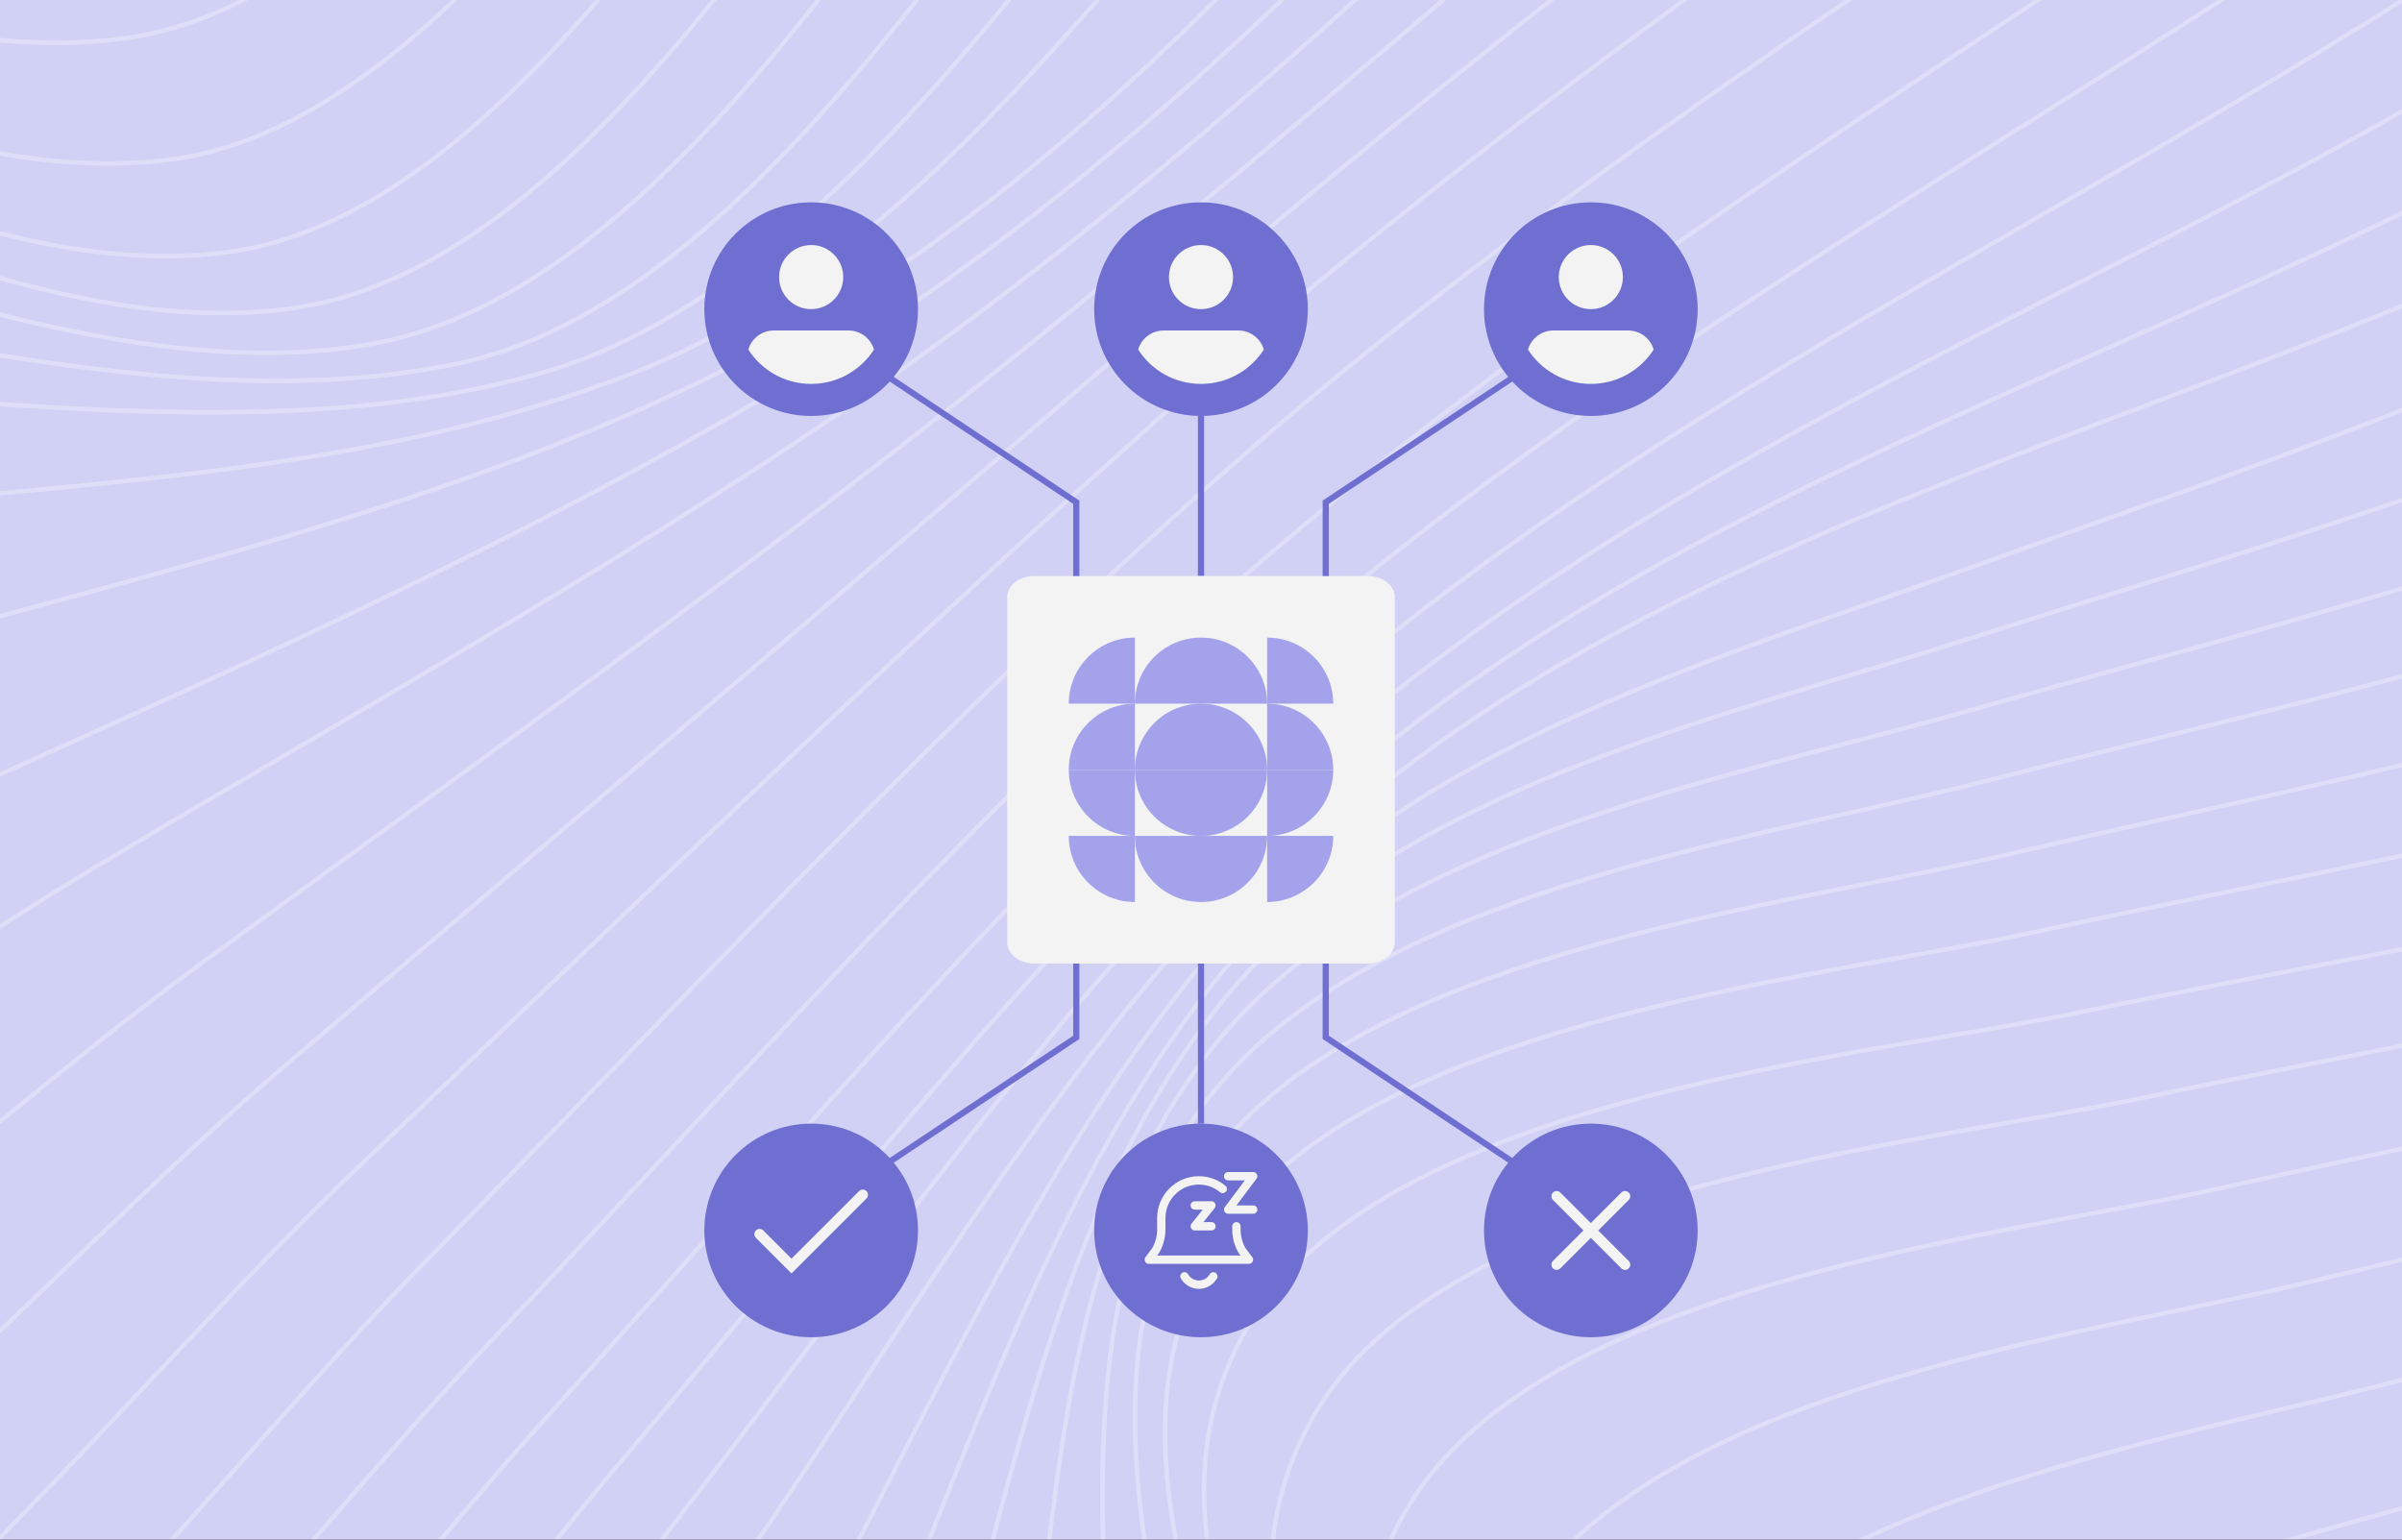 <?xml version="1.0" encoding="UTF-8"?>
<svg id="Layer_1" data-name="Layer 1" xmlns="http://www.w3.org/2000/svg" xmlns:xlink="http://www.w3.org/1999/xlink" viewBox="0 0 780 500"><rect x="0" y="0" width="780" height="500" fill="#808080" stroke="none"/>
  <defs>
    <style>
      .cls-1 {
        stroke: #f3f3f3;
        stroke-width: 3.4px;
      }

      .cls-1, .cls-2, .cls-3, .cls-4, .cls-5 {
        fill: none;
      }

      .cls-1, .cls-2, .cls-4 {
        stroke-linecap: round;
      }

      .cls-1, .cls-5 {
        stroke-miterlimit: 10;
      }

      .cls-2 {
        stroke-width: 1.42px;
      }

      .cls-2, .cls-4 {
        stroke: #fff;
        stroke-linejoin: round;
      }

      .cls-6 {
        clip-path: url(#clippath);
      }

      .cls-3, .cls-7, .cls-8, .cls-9, .cls-10, .cls-11 {
        stroke-width: 0px;
      }

      .cls-12 {
        clip-path: url(#clippath-1);
      }

      .cls-4 {
        stroke-width: 1.01px;
      }

      .cls-5 {
        stroke: #6f6fd1;
        stroke-width: 2px;
      }

      .cls-13 {
        opacity: .6;
      }

      .cls-14 {
        opacity: .5;
      }

      .cls-7 {
        fill: #f3f3f3;
      }

      .cls-8 {
        fill: #6f6fd1;
      }

      .cls-9 {
        fill: #383838;
      }

      .cls-10 {
        fill: #d1d0f5;
      }

      .cls-11 {
        fill: #a4a2eb;
      }
    </style>
    <clipPath id="clippath">
      <rect class="cls-3" x="-886" width="780" height="500"/>
    </clipPath>
    <clipPath id="clippath-1">
      <rect class="cls-3" width="780" height="500"/>
    </clipPath>
  </defs>
  <g class="cls-14">
    <g class="cls-6">
      <g class="cls-13">
        <g>
          <path class="cls-4" d="M226.24,3.98C103.12-30.22-41.61-16.97-158.07-71.84c-85.54-40.31-127.45-136.61-220.05-166.75-78.35-25.5-159.35-1.9-238.77-17.89-105.4-21.22-210.5-64.08-313.21-95.73"/>
          <path class="cls-4" d="M219.25,26.66C145.98,8.06,71.4,2.41-3.58-5.55c-58.64-6.22-130.71-7.46-183.59-37.22-84.53-47.57-111.09-162.14-206.81-194.45-76.86-25.95-153.69,13.83-231.52,2.02-104.04-15.79-211.13-63.38-311.57-94.34"/>
          <path class="cls-4" d="M212.26,49.33C134.26,31.32,55.02,28.03-24.57,21.96c-59.08-4.51-140.37-1.32-192.09-35.56-82.75-54.79-94.69-188.23-193.35-222.62-76.05-26.51-147.69,29.81-224.15,22.26-44.42-4.39-90.38-25.02-132.83-38.16-59.02-18.26-118.03-36.54-177.07-54.74"/>
          <path class="cls-4" d="M205.27,72.01C122.66,54.58,38.9,53.59-45.15,49.32c-59.12-3-150.09,4.39-200.33-33.92-80.37-61.28-79.15-213.85-180.28-249.98-75.92-27.12-141.7,45.37-216.99,41.92-43.62-2-90.64-24.19-132.06-37.02-58.74-18.19-117.48-36.4-176.24-54.52"/>
          <path class="cls-4" d="M198.28,94.68c-86.84-16.94-174.78-15.77-262.92-18.37-58.99-1.74-159.08,9.43-207.89-32.31-77.93-66.63-65.02-237.79-168.23-275.24-76.43-27.73-135.99,59.85-210.41,60.09-42.69.13-91.02-23.55-131.38-36.06-58.48-18.13-116.96-36.27-175.47-54.32"/>
          <path class="cls-4" d="M191.29,117.36c-90.46-16.7-182.04-13.52-273.69-14.65-58.84-.73-166.61,13.58-214.37-30.75-40.89-37.96-54.57-105.64-71.39-156.27-15.72-47.33-34-121.68-86.44-140.83-77.5-28.31-130.79,72.62-204.74,75.84-41.76,1.82-91.47-23.17-130.86-35.39-58.26-18.07-116.52-36.16-174.81-54.15"/>
          <path class="cls-4" d="M184.31,140.03c-93.11-16.81-187.8-12.24-282.05-11.77-58.59.29-172.14,16.52-219.33-29.27-41.27-40.05-52.05-113.08-66.93-165.73-13.68-48.42-28.99-128.93-82.78-148.57-79.15-28.91-126.25,83-200.35,88.28-40.96,2.92-91.96-23.15-130.57-35.13-58.09-18.03-116.17-36.08-174.29-54.01"/>
          <path class="cls-4" d="M177.33,162.7c-94.74-17.46-191.45-11.29-287.35-9.94-58.66.83-174.74,18.32-222.38-27.89-42.02-40.75-50.51-118.53-63.89-172.16-12.38-49.63-25.29-133.3-80.61-153.37-81.48-29.56-122.44,90.31-197.58,96.47-40.39,3.31-92.47-23.56-130.55-35.39-57.98-18-115.95-36.02-173.96-53.93"/>
          <path class="cls-4" d="M170.35,185.37c-95.04-18.02-192.38-11.14-288.63-9.5-58.57,1-174.8,18.71-222.72-27.27-42.37-40.65-50.46-120.27-63.59-173.98-12.21-49.94-24.58-134.37-80.36-154.38-82.42-29.57-120.8,91.81-196.36,98.09-40.4,3.36-92.73-23.94-130.94-35.61-57.95-17.7-115.92-35.31-173.7-53.54"/>
          <path class="cls-4" d="M163.36,208.05c-94.06-17.06-189.87-11.67-285.07-10.73-60.14.6-171.22,17.07-220-28.64-41.95-39.31-54.43-116.79-70.43-169.01-14.59-47.62-31.44-131.84-84.74-150.92-77.06-27.59-121.53,80.37-193.12,86.38-41.1,3.45-91.43-22.8-130.86-33.55-57.7-15.73-115.26-30.94-172.08-49.73"/>
          <path class="cls-4" d="M156.37,230.72c-91.94-16.71-185.04-12.61-278.13-13.12-61.2-.34-165.9,14.37-215.89-30.08-42.69-37.95-61.42-109.62-82.12-160.53-18.77-46.18-41.96-125.54-93.94-144.15-71.09-25.45-119.96,61.45-187.55,64.84-41.56,2.08-89.02-21.5-129.64-30.61-57.09-12.8-113.33-24.17-169.04-42.55"/>
          <path class="cls-4" d="M149.39,253.39c-88.7-16.79-178.51-14.61-268.45-16.46-60.47-1.24-160.7,10.98-210.66-31.57-44.31-37.74-70.26-99.38-97.69-149.21-24.75-44.98-55.1-116.05-107.03-134.71-63.94-22.97-117.27,36.47-180.13,35.37-42.11-.74-85.52-20.42-127.51-26.95-56.29-8.75-110.16-15.38-164.84-32.66"/>
          <path class="cls-4" d="M142.4,276.06c-84.74-17.17-170.6-17.08-256.71-20.51-62.09-2.47-151.31,5.48-204.58-33.1C-409.84,156.58-449.67,2.94-558.15-36.56c-55.95-20.37-114.12,6.64-171.29-.1-42.33-4.99-81.62-19.78-124.69-22.75-55.42-3.82-105.73-4.94-159.77-20.72"/>
          <path class="cls-4" d="M135.42,298.74c-80.28-17.72-161.76-19.87-243.57-25.04-63.3-4-141.49-1.13-197.92-34.66C-408.46,178.19-470.56,50.12-583.88,7.76c-51.05-19.08-108.57-26.56-161.5-39.65-41.23-10.2-78.57-19.64-121.4-18.19-54.5,1.85-100.09,6.68-154.11-7.39"/>
          <path class="cls-4" d="M128.45,321.41c-134.3-32.55-294.6-6.06-420.65-66.07-114.01-54.27-199.95-155.99-318.48-202.04-54.84-21.3-97.25-59.99-151.19-81.35-90.49-35.83-174.42,13.76-266-6.74"/>
          <path class="cls-4" d="M121.47,344.08c-130.85-34.81-272.22-24.5-399.69-72.46-124.18-46.72-236.25-122.59-359.37-172.64-65.15-26.48-82.26-91.15-140.84-123.29-84.87-46.57-167.9,28.62-256.43,12.19"/>
          <path class="cls-4" d="M114.49,366.75c-124.5-36.05-254.98-41.65-379.55-78.65-68.35-20.3-134.56-48.33-200.9-74.23-64.75-25.28-134.06-43.13-197.72-70.18-75.95-32.28-68.01-120.24-130.88-163.54-34.58-23.82-74.21-19.45-110.94-4.02-50.17,21.06-78.69,43.02-136.36,34.42"/>
          <path class="cls-4" d="M107.51,389.42c-117.36-36.39-241.58-55.89-361.16-84.38-73.94-17.62-146.9-39.58-220-60.36-68.52-19.48-149.33-29.66-214.32-58.33-84.91-37.46-55.84-147.24-121.76-200.19-33.64-27.02-73.15-19.21-107.99.28-47.95,26.83-71.68,53.81-131.12,46.77"/>
          <path class="cls-4" d="M100.53,412.09c-111.31-36.07-230.77-66.48-345.46-89.41-78.87-15.77-157.61-32.2-236.38-48.45-70.96-14.64-162.09-18.4-228.21-48.34-91.97-41.66-45.59-170.9-113.95-231.3-33.3-29.42-72.61-18.79-105.67,4.08-45.68,31.6-65.49,63.24-126.68,57.22"/>
          <path class="cls-4" d="M93.54,434.77c-107.47-35.22-222.16-73.19-333.37-93.51-82.66-15.1-166.02-26.67-249.1-39.21-72.74-10.98-171.04-9.95-238.45-40.86-97.49-44.71-37.15-189.48-107.89-254.97-33.35-30.88-72.8-18.08-104.21,7.22-43.76,35.25-60.42,70.98-123.32,65.12"/>
          <path class="cls-4" d="M86.55,457.44c-106.26-33.82-216.23-75.69-325.84-96.43-84.8-16.05-171.55-23.46-257.21-33.32-74.32-8.55-175.08-5.03-244.09-36.53-101.67-46.41-30.68-201.26-104.03-269.26-33.64-31.18-73.85-17.08-103.82,9.52-42.55,37.75-56.71,76.71-121.33,69.82"/>
          <path class="cls-4" d="M79.56,480.12c-107.91-31.96-214.93-75.65-325.19-98.69-84.26-17.61-171.92-22.3-257.43-30.61-74.29-7.22-175.31-2.85-244.03-35.46-100.9-47.87-31.77-202.46-105.7-270.49-33.31-30.66-73.78-16.41-103.39,9.89-42.54,37.79-56,75.23-120.6,69.15"/>
          <path class="cls-4" d="M72.58,502.8c-110.27-31.47-216.04-81.4-328.46-105.1-81.63-17.21-167.21-19.46-250.16-25.7-72.33-5.44-172.2.47-238.8-32.28-96.9-47.65-44.47-195.22-117.83-261.09-32.25-28.96-71.62-17.68-102.15,6.85-42.97,34.53-57.17,65.4-118.92,61.08"/>
          <path class="cls-4" d="M65.59,525.48c-112.75-32.65-217.4-92.48-332.91-115.8-77.81-15.71-159.79-14.66-238.77-18-70-2.96-164.74,4.81-229.6-26.13-93.85-44.77-63.61-183.43-137.82-245.09-31.2-25.92-69.29-20-101.12,1.27-43.22,28.87-58.65,52.07-116.11,47.51"/>
          <path class="cls-4" d="M58.61,548.15c-115.25-35.23-218.94-108.02-338.3-129.91-73.05-13.4-150.25-8.39-224.1-8.09-67.15.27-154.08,10.04-217.24-17.62-91.85-40.23-87.69-167.81-164.04-223.84-30.57-22.43-66.79-21.83-100.27-6.34-43.17,19.98-60.48,35.59-112.39,29.56"/>
          <path class="cls-4" d="M51.62,570.82c-117.32-38.72-221.01-127.34-344.38-146.56-67.68-10.55-139.19-.99-206.99,3.47-63.68,4.19-141.34,16.08-202.53-7.36-91.29-34.98-115.07-148.89-194.89-198.69-65.93-41.14-136.57,5.25-207.54-7.09"/>
          <path class="cls-4" d="M44.64,593.49c-118.27-42.49-224.27-149.75-350.91-164.86-122.52-14.61-254.78,58.53-374.59,20.14-92.74-29.72-144.24-126.93-228.76-171-61.4-32.02-136.09-24.2-202.06-40.49"/>
          <path class="cls-4" d="M37.65,616.15c-68.75-26.82-128.41-67.55-190.6-106.66-49.73-31.28-106.36-72.77-167.05-77.27-113.84-8.44-224.73,74.3-338.2,45.2-97.06-24.89-172.39-104.15-264.04-142.13-63.77-26.43-130.82-53.77-196.42-75.34"/>
          <path class="cls-4" d="M30.66,638.82c-71.41-29.97-132.18-75.45-195.83-118.89-48.29-32.96-107.15-81.84-168.55-84-105.56-3.72-194.49,91.19-302.02,70.12-103.85-20.35-198.61-81.51-299.13-113.42-35.68-11.33-68.95-21.68-97.7-46.58-31.46-27.24-52.83-46.81-93.1-63.42"/>
          <path class="cls-4" d="M23.68,661.49c-73.95-32.94-135.77-82.97-200.77-130.47-46.99-34.34-108.07-90.15-170.05-90.4-98.25-.4-165.02,108.4-267.7,93.72-111.97-16.01-222.51-59.68-332.41-86.23-40.18-9.71-71.55-22.99-97.05-56.48-29.31-38.5-41.69-63.47-88.35-86.32"/>
          <path class="cls-4" d="M16.69,684.16c-76.3-35.48-139-89.69-205.19-140.81-44.64-34.48-110.11-99.18-171.57-96.17-92.49,4.53-137.6,126.8-236.9,114.82-120.63-14.56-242.78-39.61-362.27-61.91-105.94-19.77-95.45-125.24-180.39-172.09"/>
          <path class="cls-4" d="M9.71,706.83c-78.38-37.33-141.71-95.2-208.83-149.33-42.45-34.24-112.32-106.93-173.11-101-88.98,8.67-112.82,141.7-211.29,132.23-128.23-12.33-259.72-22.38-387.11-41.82-115.77-17.66-87.35-144.08-175.98-196.23"/>
          <path class="cls-4" d="M2.72,729.51c-80.12-38.21-143.75-99.11-211.44-155.45-40.91-34.05-114.14-112.63-174.68-104.61-87.46,11.58-92.88,154.07-192.52,144.77-134.1-12.51-271.99-8.6-405.33-27.3-123.02-17.26-79.82-158.92-172.35-213.57"/>
        </g>
      </g>
    </g>
  </g>
  <rect class="cls-9" width="780" height="500"/>
  <rect class="cls-10" width="780" height="500"/>
  <g class="cls-14">
    <g class="cls-12">
      <g class="cls-13">
        <g>
          <path class="cls-2" d="M329.08-780.32C-140.08-463.48-599.54-132.29-1063.92,191.83"/>
          <path class="cls-2" d="M348.14-753.01c-133.41,89.67-256.78,193.84-387.78,287-103.63,73.69-223.62,119.41-327.72,193.21-101.17,71.72-192.99,155.72-294.86,226.23-127.68,88.37-255.3,176.83-382.63,265.71"/>
          <path class="cls-2" d="M367.2-725.7C229.33-631.31,111.57-510.97-27.96-418.68c-106.63,70.53-235.04,93.3-340.68,167.45-99.14,69.6-178.05,161.85-275.91,232.54-125.38,90.57-254.41,176.62-381.25,265.15"/>
          <path class="cls-2" d="M386.27-698.38c-141.98,100.61-254.26,243.12-404.74,331.77-111.81,65.87-247.79,60.56-356.61,135.62-97.37,67.16-159.7,168.54-252.53,240.2-121.49,93.78-253.27,176.73-379.13,264.56"/>
          <path class="cls-2" d="M405.32-671.06C261.13-564.33,150.79-392.7-10.54-311.21c-118.5,59.86-261.28,23.06-374.62,99.51-95.9,64.68-139.75,174.73-226.03,248.82-114.52,98.34-252.74,177.63-376.48,263.97"/>
          <path class="cls-2" d="M424.38-643.74c-83.86,65.02-154.53,142.69-228.1,218.8-57.54,59.52-121.16,138.22-199.77,171.05-125.66,52.47-275.41-17.09-393.85,60.94-95.11,62.66-117.44,182.04-197.74,257.99-107.34,101.51-252.51,178.94-373.53,263.36"/>
          <path class="cls-2" d="M443.44-616.42c-87.31,70.77-159.38,155.63-234.85,238.48C152.58-316.44,85.88-223.72,3.31-196.05c-132.12,44.27-290.12-57.78-413.4,21.7-95.03,61.27-94.58,189.21-168.97,267.31-43.22,45.37-105.76,78.42-156.97,114.06-71.19,49.55-142.39,99.08-213.53,148.69"/>
          <path class="cls-2" d="M462.5-589.09c-90.63,76.38-164.08,168.22-241.4,257.57-54.38,62.85-124.77,169.91-210.57,192.43-137.25,36.02-305.05-97.11-432.39-16.39-95.6,60.6-72.18,196.01-141.03,276.37-39.89,46.55-105.07,79.43-155.04,114.18-70.87,49.3-141.75,98.58-212.57,147.96"/>
          <path class="cls-2" d="M481.56-561.77c-93.76,81.48-168.42,179.82-247.43,275.14C181.26-222.84,107.16-102.43,18.81-84.45c-141.06,28.7-319.34-133.43-449.93-51.54-96.7,60.64-51.21,202.21-115.23,284.78-36.73,47.37-104.68,80.4-153.39,114.26-70.58,49.07-141.17,98.13-211.69,147.29"/>
          <path class="cls-2" d="M500.62-534.46c-96.62,85.7-172.2,189.81-252.61,290.26C196.38-179.7,119.13-48.06,28.82-33.5c-77.33,12.47-164.05-30.84-234.63-55.96-65.96-23.48-164.04-67.46-230.53-25.97-98.27,61.32-32.59,207.49-92.9,292.12-34.06,47.8-104.65,81.22-152.2,114.27-70.33,48.88-140.67,97.73-210.92,146.71"/>
          <path class="cls-2" d="M519.68-507.15c-99.03,88.53-175.75,197.28-256.64,302.01C212.76-140.03,132.64-.34,41.19,12.33-38.78,23.42-128.92-27.73-200.04-56.73c-65.4-26.68-167.74-79.27-235.94-36.7-100.36,62.63-17.18,211.42-75.35,297.99-32.15,47.85-105.05,81.78-151.66,114.16-70.13,48.72-140.27,97.42-210.33,146.25"/>
          <path class="cls-2" d="M538.75-479.84c-101.16,89.77-177.86,202.15-259.2,309.45C229.8-104.75,148.89,38.83,56.6,51.65-24.8,62.96-118.22,5.18-189.13-26.34c-65.62-29.17-169.38-87.15-239.37-43.26-103.09,64.65-5.81,213.52-63.88,302-31.22,47.56-105.94,81.99-151.93,113.93-70,48.62-140.02,97.22-209.94,145.96"/>
          <path class="cls-2" d="M557.81-452.53c-102.04,89.63-178.5,203.29-259.81,311.25C248.52-75.59,167.73,68.34,75.44,81.66-6.15,93.45-101.26,33.63-172.05,1.77c-65.82-29.62-169.95-88.85-240.28-44.4-103.91,65.68-2.72,213.01-61.04,302.06-31.18,47.61-106.6,81.96-152.52,114.17-69.64,48.85-139.2,97.79-209.3,146"/>
          <path class="cls-2" d="M576.87-425.21c-100.12,89.38-176.92,200.06-258.1,306.25C267.49-51.88,189.77,85.29,97.05,99.8,17.31,112.28-79.22,59.17-150.85,31.77-216.16,6.79-323.93-47.3-391.08-4.79c-97.09,61.46-16.02,203.93-71.19,288.35-31.68,48.47-104.21,81.5-150.16,115.85-67.25,50.28-133.8,100.85-203.68,147.51"/>
          <path class="cls-2" d="M595.93-397.89c-97.9,87.32-173.78,193.91-254.75,296.49-53.24,67.45-127.39,196.02-219.76,212.97-78.88,14.47-174.38-26.7-248.59-47.77-67.32-19.11-175.18-62-240.68-20.53-89.57,56.7-35.6,185.85-90.24,263.58-33.59,47.79-100.69,79.96-145.85,117.05-63.47,52.13-124.64,104.55-193.1,150.33"/>
          <path class="cls-2" d="M614.99-370.58c-95.2,83.68-170.35,184.95-250.09,282.9-53.6,65.85-126.65,187.35-216.89,205.89-80.03,16.44-170.68-8.07-249.52-20.76-71.16-11.45-176.04-39.25-241.54,2.1-80.65,50.92-60.93,161.29-116.44,229.91-37.19,45.97-96.47,77.01-139.96,117.85-58.3,54.75-112.17,108.64-178.53,154.23"/>
          <path class="cls-2" d="M634.05-343.27c-92.19,78.96-166.26,174.06-244.43,266.41-56.36,66.59-124.62,172.2-213.34,197.84-151.46,43.76-355.91-44.86-493.33,41.09-70.87,44.33-91.22,132.05-148.06,189.49-42.09,42.53-92.39,73.26-132.88,118.36-52.1,58.04-96.79,112.76-160.93,158.93"/>
          <path class="cls-2" d="M653.12-315.96c-88.95,73.55-161.71,161.87-238.1,247.95C355.92-1.41,291.56,87.62,205.7,121.11c-155.77,60.77-351.16,18.88-495.92,107.72-65.22,40.02-123.17,97.23-183.37,144.5-46.9,36.83-89.6,70-124.99,118.66-45.03,61.91-79.06,116.55-141.28,164.18"/>
          <path class="cls-2" d="M672.18-288.66C520.15-168.13,411.02,32.16,235.73,119.85c-158.55,79.31-345.35,86.57-498.69,177.98-70.94,42.29-150.4,55.82-220.63,97.07-117.82,69.21-135.43,204.93-237.21,288.59"/>
          <path class="cls-2" d="M691.25-261.35C539.69-146.6,429,18.78,265.82,118.43,106.85,215.51-73.92,274.02-235.67,367.06c-85.58,49.23-171.94,12.32-258.1,49.38-124.84,53.71-113.35,210.55-207.99,294.34"/>
          <path class="cls-2" d="M710.31-234.05C562.87-127.39,443.97,12.19,295.43,118.1c-81.5,58.11-169.71,107.18-255.68,158.23-83.91,49.83-163.53,111.12-248.46,158.21-101.33,56.19-191.82-28.58-294.05,3.59-56.23,17.7-85.62,65.33-100.28,119.31-20.02,73.72-20.36,124.25-79.68,180.65"/>
          <path class="cls-2" d="M729.37-206.74C587.73-108.28,458.85,12.37,324.04,120.11c-83.37,66.62-170.69,128.41-256.82,191.36-80.75,59.01-161.81,139.66-249.68,186.82-114.79,61.62-211.2-65.37-326.74-38.14-58.96,13.89-84.45,64.37-92.96,119.76-11.72,76.24-2.35,125.82-61.49,185.51"/>
          <path class="cls-2" d="M748.44-179.42C612.37-87.38,475.52,18.57,351.09,125.69c-85.57,73.67-171.77,146.62-257.8,219.77-77.49,65.89-160.36,163.51-250.62,210.82-125.54,65.81-228.53-97.15-354.43-73.67-61.33,11.44-83.51,64.14-86.75,120.48-4.47,77.85,13.43,127.11-46.09,189.63"/>
          <path class="cls-2" d="M767.5-152.11C635.69-63.59,494.6,30.56,376.05,136.09c-88.12,78.45-172.92,160.71-258.56,241.83-74.98,71.03-158.75,180.71-251.18,228.62-133.69,69.29-241.81-122.54-375.39-100.82-62.99,10.24-82.89,64.95-82.02,121.57,1.22,78.87,26.37,128.18-34.44,192.74"/>
          <path class="cls-2" d="M786.55-124.78C657.34-36.38,516.02,49.17,398.39,152.56c-91.01,79.99-174.14,169.61-259.04,255.9-73.66,74.87-156.79,189.44-251.26,238.61-139.19,72.44-249.25-139.87-387.87-117.43-63.57,10.29-82.68,66.98-79.14,123.13,5.02,79.7,35.92,129.03-27.52,194.59"/>
          <path class="cls-2" d="M805.62-97.46C677.04-5.63,536.24,75.08,415.51,177.21c-92.27,78.05-173.17,171.01-256.22,258.48-72.15,75.99-154.58,191.56-250.03,239.46-140.13,70.32-251.52-139.71-390.67-116.65-62.7,10.39-81.89,67.49-78.35,122.97,5.09,79.72,34.9,126.96-27.63,193.2"/>
          <path class="cls-2" d="M824.69-70.14C694.62,24.72,548,98.66,424.67,202.61c-89.56,75.49-165.97,168.26-244.51,254.68-68.49,75.36-148.21,191-241.99,236.42-136.43,66.09-254.48-119.4-390.75-95.1-59.91,10.68-81.43,64-80.64,118.97,1.1,77.38,23.01,119.76-35.12,184.38"/>
          <path class="cls-2" d="M843.76-42.83c-133.52,96.58-290.14,160.74-415.71,268.44-84.59,72.55-154.24,164.19-226.15,248.72-63.74,74.92-136.97,186.48-227.23,231.55-130.62,65.2-257.97-88.04-390.3-59.16-55.63,12.14-81.98,59.42-85.94,113.02-5.38,72.77,6.98,109.89-47.7,169.54"/>
          <path class="cls-2" d="M862.82-15.52c-138.54,97.13-308.67,149.02-435.98,262.21-77.93,69.28-139.06,159.05-202.51,241.04-57.7,74.56-121.97,179.21-207.14,225.21-123.86,66.91-261.47-47.89-389.43-11.78-51.23,14.46-81.85,55.06-93.63,105.5-15.18,65.04-12.85,97.67-64.35,149.92"/>
          <path class="cls-2" d="M881.87,11.8c-144.19,96.4-331.83,134.62-459.66,254.57-70.13,65.8-121.32,153.2-174.95,232.09-50.37,74.09-104.29,170.33-183.08,217.8-117.57,70.83-264.19-1.24-388.24,44.08-102.48,37.44-112.14,155.69-187.1,223.58"/>
          <path class="cls-2" d="M900.93,39.11c-149.18,94.19-359.45,118.87-485.56,245.99-122,122.98-155.28,332.54-301.26,431.98-113,76.97-265.07,50.01-386.85,105.49-88.47,40.3-144.33,129.71-219.34,188.67"/>
          <path class="cls-2" d="M919.98,66.42c-89.06,52.92-185.67,83.78-282.68,118.83-77.57,28.03-172.41,54.86-229.81,118.15-107.66,118.71-111.88,312.9-242.09,413.36-111.37,85.93-264.16,100.84-385.37,169.48-84.33,47.76-172.51,98.34-253.05,152.32"/>
          <path class="cls-2" d="M939.03,93.73c-94.85,53.15-197.68,81.13-300.73,114.05-78.19,24.98-183.13,47.9-238.55,113.99-95.29,113.62-67.05,294.02-183.25,394.84-112.21,97.36-261.76,149.42-383.9,233.11-43.35,29.71-83.56,57.59-135.94,67.9-57.32,11.29-97.43,18.04-150.6,48.27"/>
          <path class="cls-2" d="M958.09,121.04c-100.34,53.4-209.1,78.6-317.82,109.52-78.59,22.35-193.12,41.75-246.93,110.13-85.31,108.4-22.56,276.27-127.49,377.23C151.42,828.02,7.61,912.65-116.7,1011.35c-45.45,36.08-87.24,59.34-146.33,58.63-67.93-.81-106.25-8.68-171.85,23.23"/>
          <path class="cls-2" d="M977.15,148.36c-105.18,53.8-219.32,76.37-333.08,105.48-76.72,19.63-204.88,36.21-254.63,106.83-74.87,106.28,21.49,261.81-77.54,361.37-120.3,120.94-253.53,234.5-381.43,347.49-113.38,100.17-221.07-2.53-346.28,51.02"/>
          <path class="cls-2" d="M996.21,175.67c-109.02,54.51-227.77,74.61-345.65,102.14-74.57,17.41-215.36,31.95-261.31,104.35-67.26,105.97,59.38,247.26-36.15,348.06-124.4,131.26-249.11,268.12-380.65,392.33-119.54,112.88-234.91-27.78-369.19,25.28"/>
          <path class="cls-2" d="M1015.27,202.98c-111.5,55.67-233.85,73.5-354.68,99.75-73.02,15.86-223.24,29.05-266.66,102.97-62.73,106.8,90.29,235.87-6.06,338.13-129.68,137.62-244.45,293.61-380.31,425.03-125.36,121.25-244.84-48.92-385.25,6.29"/>
          <path class="cls-2" d="M1034.35,230.3c-112.2,57.45-237,73.2-359.31,98.52-72.9,15.09-227.35,27.6-270.36,102.95-61.84,108.34,111.81,229.38,10,332.39-136.56,138.16-239.47,309.57-380.54,442.61-132.49,124.95-248.66-66.16-392.78-4.33"/>
          <path class="cls-2" d="M1053.4,257.61c-112.1,56.49-235.86,73.23-357.65,98.96-73.12,15.45-226.71,28.23-269.42,103.7-60.99,107.79,106.99,227.75,6.8,330.29-135.11,138.28-238.71,309.18-379.45,441.21-131.09,122.97-250.13-62.31-393.27-2.01"/>
          <path class="cls-2" d="M1072.46,284.93c-110.48,55.03-231.21,73.95-350.76,100.79-73.46,16.49-221.94,30.46-265.18,104.86-61.05,105.06,88.69,225.42-7.78,325.44-131.76,136.61-238.07,301.53-376.25,431.25-126.88,119.12-252.38-47.97-393,9.82"/>
          <path class="cls-2" d="M1091.51,312.24c-107.29,54.12-223.89,75.41-339.89,103.67-74.14,18.07-213.78,33.9-258.92,106.5-62.76,100.93,63.68,222.05-30.25,317.74-129.63,132.06-236.12,290.08-371.6,415.76-123.25,114.33-254.68-29.6-392.32,28.5"/>
          <path class="cls-2" d="M1110.58,339.55c-102.91,53.58-214.5,77.42-325.89,107.38-74.97,20.17-202.98,38.42-251.06,108.49-65.69,95.72,33.24,217.71-58.91,307.8-128.18,125.32-233.21,275.69-365.82,395.93-120.17,108.97-257.02-7.91-391.3,52.55"/>
          <path class="cls-2" d="M1129.65,366.87c-97.71,53.26-203.62,79.81-309.63,111.69-75.64,22.75-190.42,43.92-242.06,110.76-69.46,89.9-1.14,212.33-92.05,296.25-126.85,117.1-229.73,259.21-359.22,372.96-117.75,103.44-259.34,16.36-390.03,80.49"/>
          <path class="cls-2" d="M1148.71,394.18c-92.03,53.04-191.84,82.42-291.96,116.37-75.76,25.69-177.12,50.26-232.34,113.19-73.79,84.1-38.88,204.65-127.97,283.69-123.44,109.51-226.23,241.69-352.1,348.05-116.26,98.23-261.39,42.28-388.62,110.85"/>
          <path class="cls-2" d="M1167.78,421.5c-86.22,52.78-179.76,85.08-273.75,121.2-74.94,28.8-164.12,57.17-222.34,115.69-78.65,79.05-75.16,196.81-164.96,270.74-121.73,100.21-222.37,223.39-344.79,322.38-115.99,93.79-262.83,68.76-387.15,142.14"/>
          <path class="cls-2" d="M1186.85,448.81c-145.96,94.86-337.48,126.9-468.37,244.08-84.06,75.26-109.49,187.62-201.33,258.02-119.35,91.48-218.74,205.4-337.59,297.14-117.07,90.38-263.41,94.61-385.72,172.88"/>
          <path class="cls-2" d="M1205.92,476.13c-140.21,96.1-308.61,144.68-442.41,250.83-90.53,71.82-140.31,177.65-235.38,246.13-116.46,83.88-215.5,188.42-330.82,273.54-119.27,88.04-263.08,118.7-384.41,201.61"/>
        </g>
      </g>
    </g>
  </g>
  <g>
    <g>
      <circle class="cls-8" cx="263.41" cy="100.4" r="34.69"/>
      <circle class="cls-7" cx="263.41" cy="89.99" r="10.41"/>
      <path class="cls-7" d="M263.41,124.68c8.57,0,16.09-4.45,20.41-11.16-1.07-3.57-4.35-6.19-8.27-6.19h-24.29c-3.92,0-7.2,2.62-8.27,6.19,4.32,6.71,11.84,11.16,20.41,11.16Z"/>
    </g>
    <g>
      <circle class="cls-8" cx="390" cy="100.4" r="34.69"/>
      <circle class="cls-7" cx="390" cy="89.99" r="10.41"/>
      <path class="cls-7" d="M390,124.68c8.57,0,16.09-4.45,20.41-11.16-1.07-3.57-4.35-6.19-8.27-6.19h-24.29c-3.92,0-7.2,2.62-8.27,6.19,4.32,6.71,11.84,11.16,20.41,11.16Z"/>
    </g>
    <g>
      <circle class="cls-8" cx="516.59" cy="100.4" r="34.69"/>
      <circle class="cls-7" cx="516.59" cy="89.99" r="10.41"/>
      <path class="cls-7" d="M516.59,124.68c8.57,0,16.09-4.45,20.41-11.16-1.07-3.57-4.35-6.19-8.27-6.19h-24.29c-3.92,0-7.2,2.62-8.27,6.19,4.32,6.71,11.84,11.16,20.41,11.16Z"/>
    </g>
    <circle class="cls-8" cx="263.41" cy="399.6" r="34.69"/>
    <circle class="cls-8" cx="390" cy="399.6" r="34.69"/>
    <circle class="cls-8" cx="516.59" cy="399.6" r="34.69"/>
    <line class="cls-5" x1="390" y1="135.09" x2="390" y2="187.07"/>
    <line class="cls-5" x1="390" y1="312.93" x2="390" y2="364.91"/>
    <g>
      <path class="cls-7" d="M444.14,187.07h-108.28c-4.85,0-8.79,3.07-8.79,6.85v112.15c0,3.79,3.94,6.85,8.79,6.85h108.28c4.85,0,8.79-3.07,8.79-6.85v-112.15c0-3.79-3.94-6.85-8.79-6.85Z"/>
      <g>
        <path class="cls-11" d="M347.06,228.53c0-11.86,9.61-21.47,21.47-21.47h0v21.47h-21.47Z"/>
        <path class="cls-11" d="M347.06,271.47h21.47v21.47h0c-11.86,0-21.47-9.61-21.47-21.47h0Z"/>
        <path class="cls-11" d="M390,228.53h0c11.86,0,21.47,9.61,21.47,21.47h-21.47v-21.47Z"/>
        <path class="cls-11" d="M390,250h21.47c0,11.86-9.61,21.47-21.47,21.47h0v-21.47Z"/>
        <path class="cls-11" d="M368.53,250c0-11.86,9.61-21.47,21.47-21.47h0v21.47h-21.47Z"/>
        <path class="cls-11" d="M368.53,250h21.47v21.47h0c-11.86,0-21.47-9.61-21.47-21.47h0Z"/>
        <path class="cls-11" d="M411.47,207.06h0c11.86,0,21.47,9.61,21.47,21.47h-21.47v-21.47Z"/>
        <path class="cls-11" d="M347.06,250c0-11.86,9.61-21.47,21.47-21.47h0v21.47h-21.47Z"/>
        <path class="cls-11" d="M347.06,250h21.47v21.47h0c-11.86,0-21.47-9.61-21.47-21.47h0Z"/>
        <path class="cls-11" d="M411.47,228.53h0c11.86,0,21.47,9.61,21.47,21.47h-21.47v-21.47Z"/>
        <path class="cls-11" d="M411.47,250h21.47c0,11.86-9.61,21.47-21.47,21.47h0v-21.47Z"/>
        <path class="cls-11" d="M390,292.94c-11.86,0-21.47-9.61-21.47-21.47h21.47v21.47h0Z"/>
        <path class="cls-11" d="M390,292.94v-21.47h21.47c0,11.86-9.61,21.47-21.47,21.47h0Z"/>
        <path class="cls-11" d="M368.53,228.53h0c0-11.86,9.61-21.47,21.47-21.47h0v21.47h-21.47Z"/>
        <path class="cls-11" d="M390,228.53v-21.47h0c11.86,0,21.47,9.61,21.47,21.47h-21.47Z"/>
        <path class="cls-11" d="M411.47,271.47h21.47c0,11.86-9.61,21.47-21.47,21.47h0v-21.47Z"/>
      </g>
    </g>
    <g>
      <polyline class="cls-5" points="349.5 187.07 349.5 163.11 286.83 121.33"/>
      <polyline class="cls-5" points="430.5 187.07 430.5 163.11 493.17 121.33"/>
    </g>
    <g>
      <polyline class="cls-5" points="430.5 312.93 430.5 336.89 493.17 378.67"/>
      <polyline class="cls-5" points="349.5 312.93 349.5 336.89 286.83 378.67"/>
    </g>
    <polyline class="cls-1" points="246.66 400.81 254.9 409.06 257.02 411.17 275.15 393.05 275.15 393.05 280.16 388.03"/>
    <path class="cls-7" d="M394.69,413.34c-.65-.38-1.48-.15-1.85.49-.73,1.25-2.07,2.03-3.52,2.03s-2.79-.78-3.52-2.03c-.37-.65-1.2-.87-1.85-.49-.65.37-.87,1.2-.49,1.85,1.21,2.09,3.46,3.39,5.86,3.39s4.65-1.3,5.86-3.39c.38-.65.15-1.48-.49-1.85Z"/>
    <path class="cls-7" d="M398.11,386.98c.48-.58.39-1.43-.19-1.91-2.42-1.99-5.47-3.08-8.61-3.08-7.47,0-13.55,6.08-13.55,13.55v4.07c0,1.93-.82,4.71-1.76,5.96l-2.03,2.71c-.31.41-.36.96-.13,1.42.23.46.7.75,1.21.75h32.52c.51,0,.98-.29,1.21-.75.23-.46.18-1.01-.13-1.42l-2.03-2.71c-.94-1.25-1.76-4.04-1.76-5.96v-1.36c0-.75-.61-1.36-1.36-1.36s-1.36.61-1.36,1.36v1.36c0,2.53,1.01,5.87,2.3,7.59l.41.54h-27.1l.41-.54c1.29-1.72,2.3-5.06,2.3-7.59v-4.07c0-5.98,4.86-10.84,10.84-10.84,2.51,0,4.95.88,6.88,2.47.58.48,1.43.39,1.91-.19Z"/>
    <path class="cls-7" d="M406.94,391.47h-5.42l6.5-8.67c.31-.41.36-.96.13-1.42-.23-.46-.7-.75-1.21-.75h-8.13c-.75,0-1.36.61-1.36,1.36s.61,1.36,1.36,1.36h5.42l-6.5,8.67c-.31.41-.36.96-.13,1.42.23.46.7.75,1.21.75h8.13c.75,0,1.36-.61,1.36-1.36s-.61-1.36-1.36-1.36Z"/>
    <path class="cls-7" d="M386.75,398.84c.23.47.7.77,1.22.77h5.42c.75,0,1.36-.61,1.36-1.36s-.61-1.36-1.36-1.36h-2.6l3.66-4.57c.33-.41.39-.96.16-1.43-.23-.47-.7-.77-1.22-.77h-5.42c-.75,0-1.36.61-1.36,1.36s.61,1.36,1.36,1.36h2.6l-3.66,4.57c-.33.41-.39.96-.16,1.43Z"/>
    <g>
      <line class="cls-1" x1="505.49" y1="388.5" x2="527.69" y2="410.71"/>
      <line class="cls-1" x1="527.69" y1="388.5" x2="505.49" y2="410.71"/>
    </g>
  </g>
</svg>